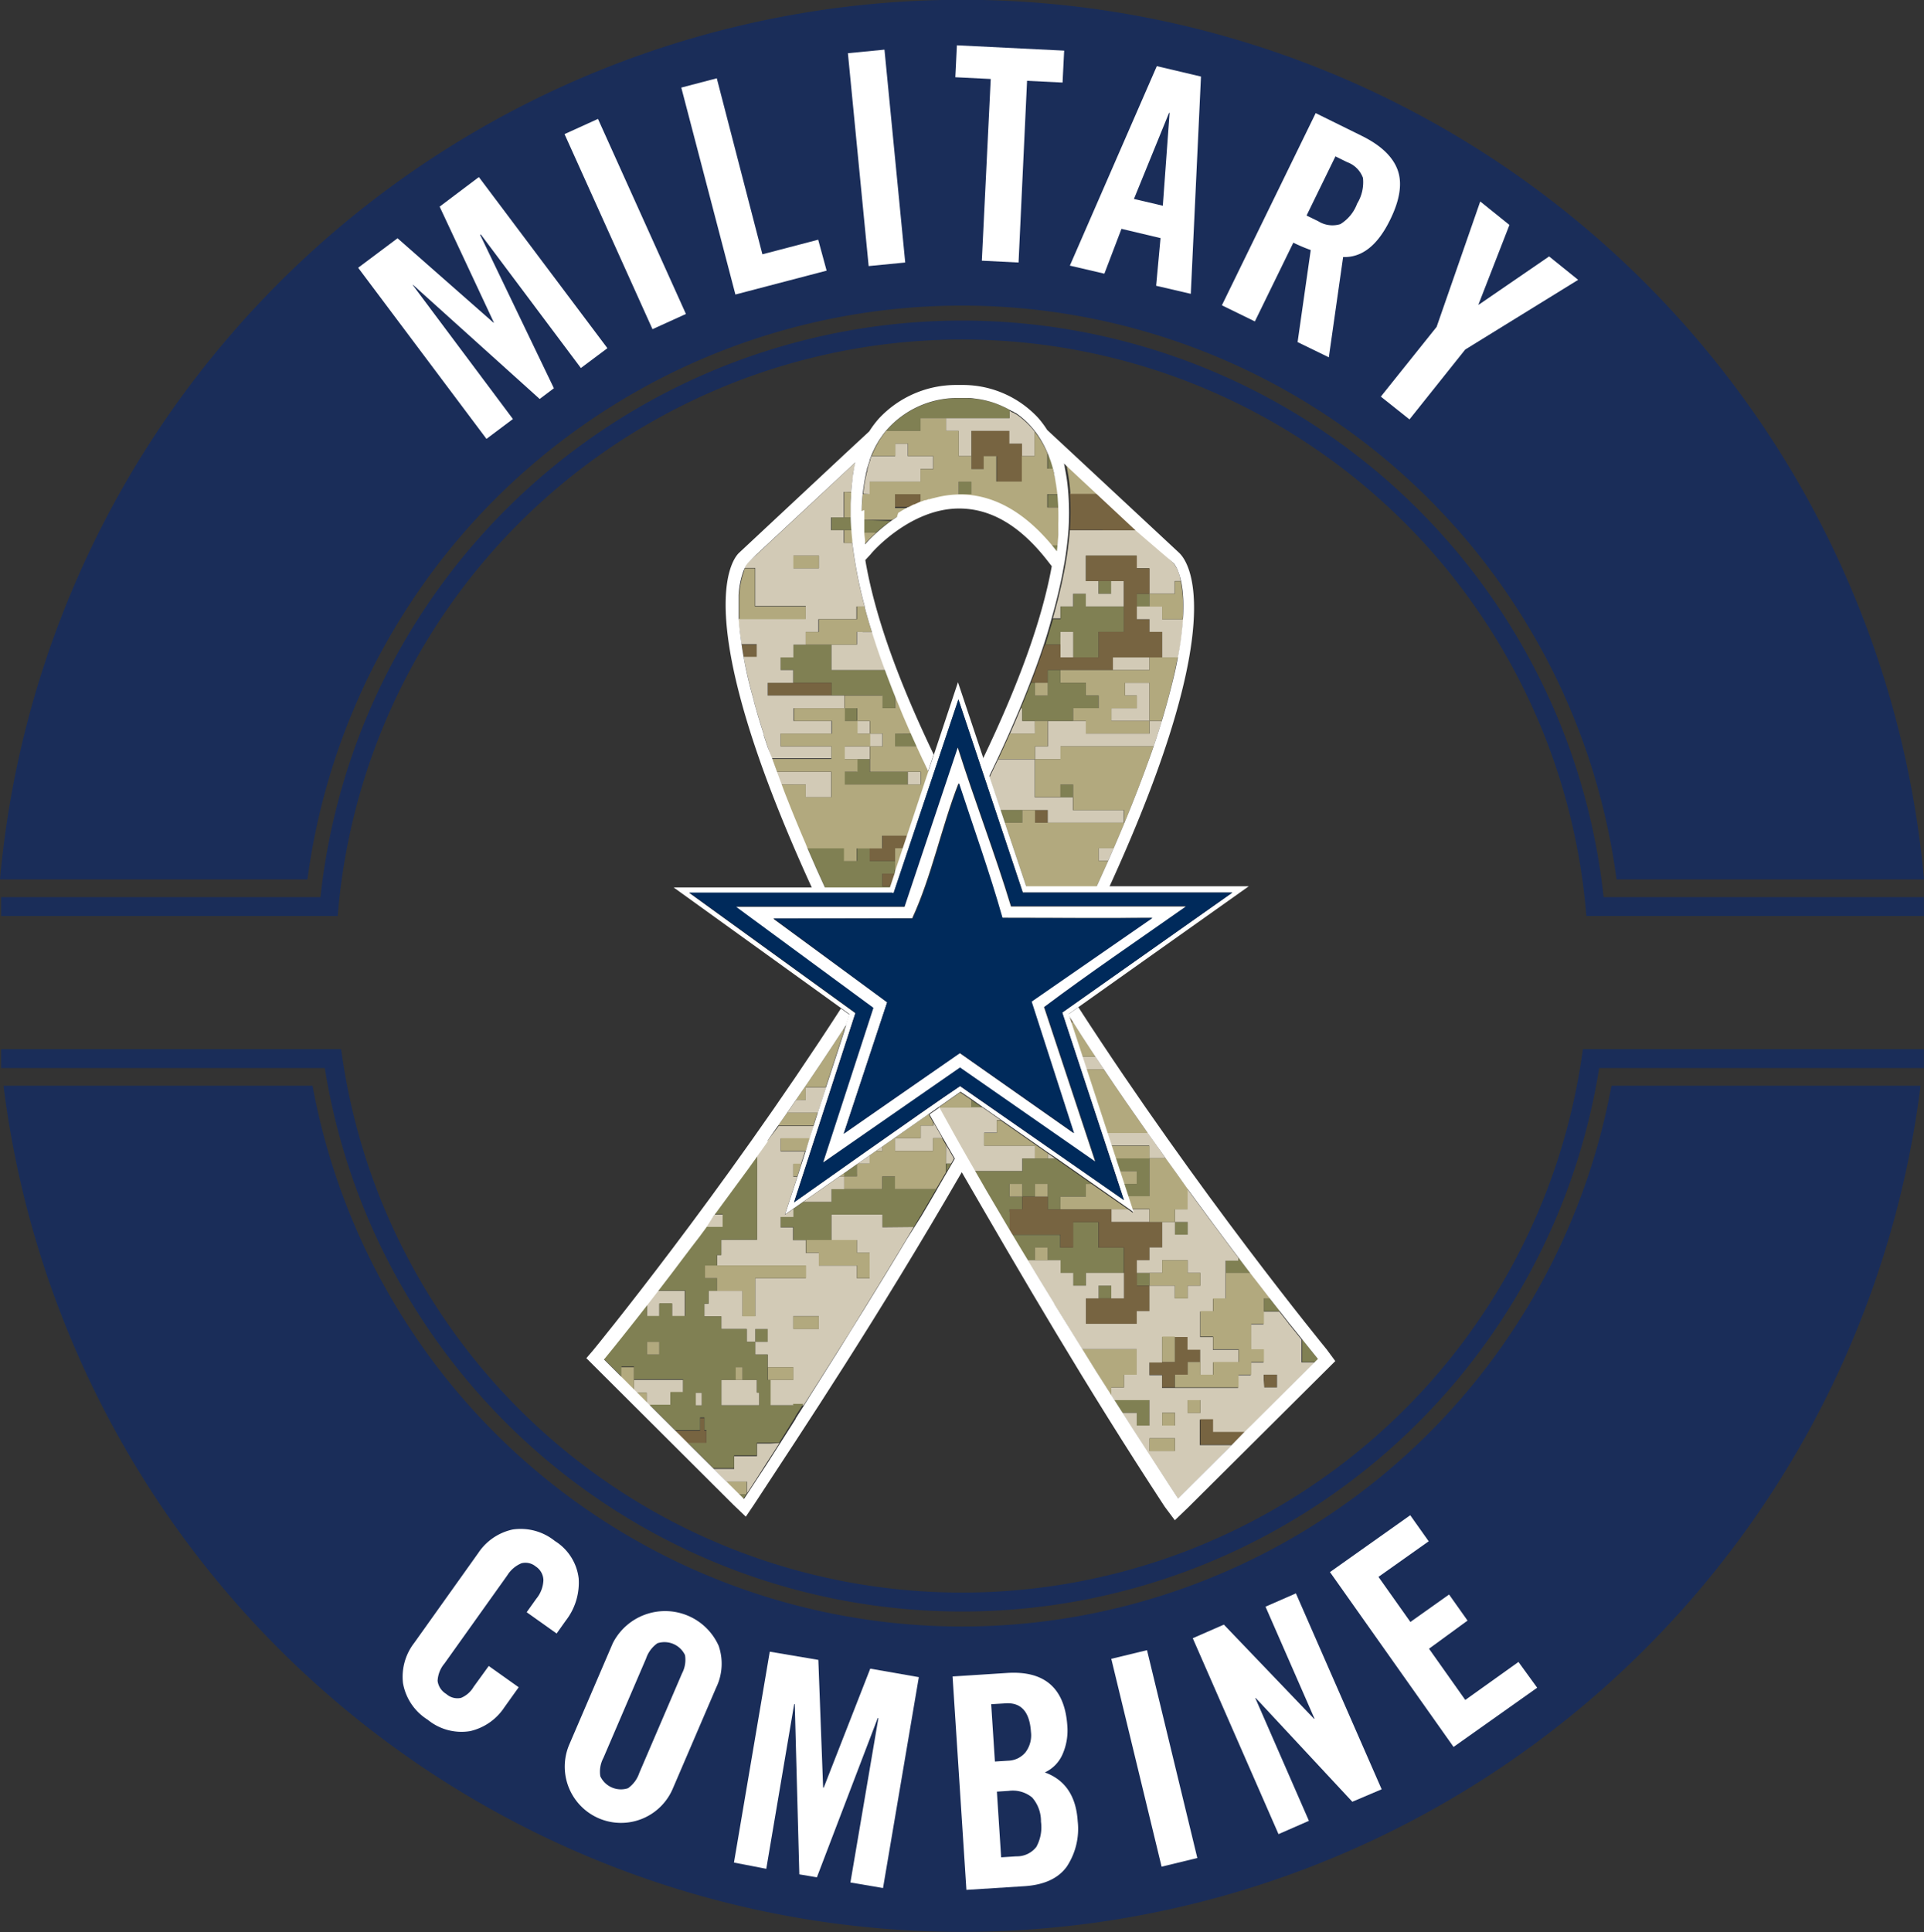 <svg xmlns="http://www.w3.org/2000/svg" viewBox="0 0 253.12 254.15"><rect x="0" y="0" width="253.12" height="254.15" fill="#333333" stroke="none"/><defs><style>.cls-1{fill:#776441;}.cls-2{fill:#808053;}.cls-3{fill:#d2cab6;}.cls-4{fill:#b2a97e;}.cls-5{fill:#fff;}.cls-6{fill:#002a5b;}.cls-7{fill:#1a2d59;}.cls-8{fill:none;stroke:#1a2d59;stroke-miterlimit:10;stroke-width:2.49px;}</style></defs><title>ccc-military-combine_logo</title><g id="Layer_2" data-name="Layer 2"><g id="Layer_1-2" data-name="Layer 1"><polygon class="cls-1" points="134.49 58.71 134.49 58.35 132.82 58.35 132.82 58.02 132.82 57.04 132.82 56.68 127.8 56.68 127.8 57.04 127.8 59.7 127.8 60.02 127.8 60.38 127.8 61.37 127.8 61.7 129.47 61.7 129.47 61.37 129.47 60.38 129.47 60.02 129.47 60.02 131.14 60.02 131.15 60.02 131.15 60.38 131.15 63.04 131.15 63.37 134.49 63.37 134.49 63.04 134.49 60.38 134.49 60.02 134.49 60.02 134.49 59.7 134.49 58.71"/><path class="cls-2" d="M138,60l.58,1.65q-.12-.43-.26-.84l0,0c-.09-.26-.18-.52-.28-.76Z"/><polygon class="cls-2" points="111.07 154.74 112.74 154.74 112.74 154.38 112.74 154.05 112.74 153.15 111.07 154.32 111.07 154.38 111.07 154.74"/><polygon class="cls-1" points="137.84 106.87 137.84 106.55 136.17 106.55 136.17 106.87 136.17 107.24 136.17 108.22 137.84 108.22 137.84 108.22 137.84 107.24 137.84 106.87"/><polygon class="cls-2" points="139.51 103.89 139.51 104.87 141.18 104.87 141.18 103.89 141.18 103.53 141.18 103.2 139.51 103.2 139.51 103.53 139.51 103.89"/><polygon class="cls-2" points="144.53 77.12 144.53 78.1 146.21 78.1 146.21 77.12 146.21 76.75 146.21 76.43 144.53 76.43 144.53 76.75 144.53 77.12"/><polygon class="cls-2" points="151.22 78.79 151.22 78.43 151.22 78.1 149.55 78.1 149.55 78.43 149.55 78.79 149.55 79.78 151.22 79.78 151.22 78.79"/><path class="cls-2" d="M139.51,83.81v-.69h1.67v3.35h3.35V83.12h3.35V79.78h-5V78.1h-1.67v1.67h-1.67v1.67h-1q-.48,1.65-1,3.35h2.06Z"/><polygon class="cls-2" points="129.21 145.69 127.8 144.7 127.8 145.69 129.21 145.69"/><polygon class="cls-2" points="146.21 169.8 146.21 169.44 146.21 169.11 144.53 169.11 144.53 169.44 144.53 169.8 144.53 170.79 146.21 170.79 146.21 169.8"/><path class="cls-2" d="M171.31,179.15h1.75l.37-.36s-.76-.93-2.11-2.62v3Z"/><polygon class="cls-2" points="154.57 161.44 154.57 162.42 156.25 162.42 156.25 161.44 156.25 161.07 156.25 160.75 154.57 160.75 154.57 161.07 154.57 161.44"/><path class="cls-2" d="M136.16,165.77v-1.67h1.68v1.67h1.67v1.68h1.67v1.67h1.67v-1.67h5v-3.35h-3.35v-3.35h-3.35v3.35h-1.67v-1.67h-6.37l1.11,1.85.9,1.49Z"/><path class="cls-2" d="M149.55,186.17v1.35h1.67v-3.35H146.6l.1.16.83,1.3.13.21h1.89Z"/><polygon class="cls-1" points="154.57 181.15 154.57 180.83 154.57 180.83 156.24 180.83 156.24 179.84 156.24 179.48 156.24 179.15 156.25 179.15 157.92 179.15 157.92 179.15 157.92 178.17 157.92 177.81 157.92 177.48 156.25 177.48 156.25 176.5 156.25 176.13 156.25 175.81 154.57 175.81 154.57 176.13 154.57 176.5 154.57 179.15 154.57 179.15 152.9 179.15 152.9 179.15 151.23 179.15 151.23 179.48 151.23 179.84 151.23 180.83 152.9 180.83 152.9 181.15 152.9 181.51 152.9 182.5 154.57 182.5 154.57 181.51 154.57 181.15"/><polygon class="cls-2" points="112.74 100.18 112.74 100.54 112.74 101.53 112.74 101.53 111.07 101.53 111.07 101.86 111.07 102.22 111.07 103.2 119.43 103.2 119.44 103.2 119.44 102.22 119.44 101.86 119.44 101.53 119.43 101.53 114.41 101.53 114.41 101.53 114.41 100.54 114.41 100.18 114.41 99.85 112.74 99.85 112.74 100.18"/><path class="cls-2" d="M117.76,114.41v-1.17h-3.34v-1.67h-1.67v1.67h-1.68v-1.35h0v-.33h-4.84l.49,1.13.52,1.18.49,1.09.87,1.91h8.48l.09-.27h-1.08v-1.68h1.63l0-.1v-.41Z"/><path class="cls-3" d="M114.41,65V63.37h6.69V61.69h1.67V60h-3.34V58.35h-1.67V60h-3.11l-.16.44,0,.09-.1.29-.09.27-.05.18-.12.41,0,.1c0,.17-.09.34-.13.52v0c0,.19-.09.39-.13.59h0c-.13.65-.23,1.34-.3,2.07Z"/><path class="cls-3" d="M132.82,54.68V55h-8.37v1.68h1.67V60h1.67V56.68h5v1.67h1.67V60h1.67V56.78h0l-.39-.47h0a11.22,11.22,0,0,0-1.22-1.19l0,0c-.27-.23-.55-.44-.83-.63l-.05,0-.36-.23-.07,0-.41-.24Z"/><path class="cls-3" d="M101.35,189.88H99.59v1.67h-3v1.67h-2.7l1.68,1.67h2.7v1.55h0l1.35-2.07,1.27-2,.31-.47,1.35-2.09Z"/><path class="cls-3" d="M124.45,152.38v.69h.67l.39-.67-.87-1.51-.18-.31Z"/><path class="cls-3" d="M122.78,148.05h-1.67v1.67h-3.35v1.67h5v-1.67H124l-.13-.23-.08-.15-.16-.27-.81-1.42v.41Z"/><polygon class="cls-3" points="114.41 152.71 114.41 152.38 114.41 151.98 112.85 153.07 114.41 153.07 114.41 152.71"/><polygon class="cls-3" points="116.09 151.03 116.09 150.81 115.25 151.4 116.09 151.4 116.09 151.03"/><path class="cls-3" d="M107.59,146.38l1.09-3.35H106v1.67h-1.29l-.89,1.29-.27.39Z"/><polygon class="cls-3" points="91.53 184.17 91.53 184.5 91.53 184.86 92.32 184.86 92.32 184.5 92.32 184.17 92.32 183.19 91.53 183.19 91.53 184.17"/><path class="cls-3" d="M111.07,135.66l.16-.49h-.07l-.08.13h0v.35Z"/><path class="cls-3" d="M85.12,172.46v.69h1.62v-1.67h1.68v1.67h1.67V169.8H86.45l-.11.15-.15.19-.19.25-.87,1.12h0Z"/><path class="cls-3" d="M95.11,161.07v-1.31H94l-.17.23-1.06,1.44h2.33Z"/><path class="cls-3" d="M139.51,80.46v-.69h1.67V78.1h1.67v1.67h5V76.43h-1.67V78.1h-1.67V76.43h-1.67V73.08h6.69v1.67h1.67V78.1h3.35V76.43h.77a4.82,4.82,0,0,0-1-2.43l-4.57-4.26h-9q-.05.67-.13,1.36h0q-.08.69-.17,1.4h0c-.06.47-.14.94-.22,1.42h0q-.12.71-.26,1.42v0q-.14.71-.3,1.44v0q-.49,2.23-1.16,4.56h1Z"/><polygon class="cls-3" points="141.19 83.45 141.19 83.12 139.51 83.12 139.51 83.45 139.51 83.81 139.51 84.8 139.51 85.12 139.51 85.48 139.51 86.47 141.19 86.47 141.19 83.81 141.19 83.45"/><path class="cls-3" d="M144.53,111.89v1.35h1.26l.74-1.67h-2Z"/><path class="cls-3" d="M136.16,95.52v-.69h-1.67V93.16h-.18q-.69,1.66-1.44,3.35h3.3Z"/><path class="cls-3" d="M134.49,106.55h3.35v1.67h10v-1.67h-6.7v-1.67h-5v-5h-4.83q-.56,1.18-1.14,2.38l1.44,4.32h2.85Z"/><polygon class="cls-3" points="151.22 90.5 151.22 90.35 151.22 90.14 151.22 90.02 151.22 89.82 148.01 89.82 148.01 91.49 149.55 91.49 149.55 91.49 149.55 91.81 149.55 92.18 149.55 93.16 149.55 93.16 146.21 93.16 146.21 93.49 146.21 93.85 146.21 94.83 151.22 94.83 151.22 90.71 151.22 90.5"/><polygon class="cls-3" points="151.22 87.16 151.22 86.8 151.22 86.47 146.41 86.47 146.41 88.14 151.22 88.14 151.22 87.16"/><path class="cls-3" d="M152.84,94.83h-1.61v1.67h-8.37V94.83h-5v3.35h-1.67v1.67h3.34V98.18h12.25q.59-1.75,1.08-3.35"/><path class="cls-3" d="M128.22,154.05h6.28v-1.67h1.67v-1.68h-6.69V149h1.67v-1.68h.47l-2.4-1.67H123.5c.83,1.51,1.61,2.92,2.27,4.09l.12.21.2.36.31.55.85,1.49.55,1,.41.72"/><path class="cls-3" d="M142.34,139l.55,1.68h2.37L144.14,139h-1.8Z"/><polygon class="cls-3" points="146.21 159.4 146.21 159.76 146.21 160.75 151.22 160.75 151.22 159.76 151.22 159.4 151.22 159.07 148.91 159.07 149.07 159.54 148.4 159.07 146.21 159.07 146.21 159.4"/><polygon class="cls-3" points="138.81 152.38 137.84 151.71 137.84 152.38 138.81 152.38"/><path class="cls-3" d="M145.63,149l.55,1.67h5v1.68h2.16L151,149h-5.39Z"/><polygon class="cls-3" points="119.44 102.22 119.44 103.2 121.11 103.2 121.11 102.22 121.11 101.86 121.11 101.53 119.44 101.53 119.44 101.86 119.44 102.22"/><polygon class="cls-3" points="112.74 95.52 112.74 96.51 114.41 96.51 114.41 95.52 114.41 95.16 114.41 94.83 112.74 94.83 112.74 95.16 112.74 95.52"/><path class="cls-3" d="M106,103.2h0v1.67h3.34v-3.35h-7.2c.2.55.41,1.11.62,1.67Z"/><path class="cls-2" d="M122.78,147.64v.41h0v-.41l-.61-1.08h0l.61,1.08"/><path class="cls-2" d="M124,149.72l.49.85v3.65l-1.28,2.19h0l.07-.13,1.2-2.07.67-1.15h-.67v-2.5l-.13-.23-.33-.57,0-.05Z"/><polygon class="cls-2" points="111.06 135.67 111.07 135.66 111.07 135.65 111.07 135.3 111.06 135.3 111.06 135.65 111.06 135.67"/><polygon class="cls-2" points="116.09 155.73 116.09 156.05 116.09 156.42 116.09 156.42 116.09 156.05 116.09 155.73 116.09 154.74 116.09 154.74 116.09 155.73"/><polygon class="cls-2" points="106.05 144.01 106.05 144.34 106.05 144.7 106.05 144.7 106.05 144.34 106.05 144.01 106.05 143.03 106.05 143.03 106.05 144.01"/><polygon class="cls-2" points="121.1 149.04 121.1 149.36 121.1 149.72 121.11 149.72 121.11 149.36 121.11 149.04 121.11 148.05 121.1 148.05 121.1 149.04"/><polygon class="cls-2" points="111.06 154.74 111.07 154.74 111.07 154.38 111.07 154.32 111.06 154.32 111.06 154.38 111.06 154.74"/><polygon class="cls-2" points="117.76 150.71 117.76 151.03 117.76 151.4 117.76 151.4 117.76 151.03 117.76 150.71 117.76 149.72 117.76 149.72 117.76 150.71"/><polygon class="cls-2" points="107.72 174.03 107.72 174.13 107.72 174.35 107.72 174.46 107.72 174.72 107.72 174.82 107.72 174.82 107.72 174.72 107.72 174.46 107.72 174.35 107.72 174.13 107.72 174.03 107.72 173.15 107.72 173.15 107.72 174.03"/><path class="cls-2" d="M117.76,156.42h0v-1.67h-1.67v1.67h-6.7v1.67h-3.72l-1.29.9v1.06H102.7v1.38h1.68v1.68h5v-3.35h6.7v1.67h4.12l.9-1.51h0v-.16h.1l1.1-1.87.8-1.37.06-.11h-5.41Z"/><polygon class="cls-2" points="112.74 164.42 112.74 164.78 112.74 164.78 112.74 164.42 112.74 164.09 112.74 163.11 112.74 163.11 112.74 164.09 112.74 164.42"/><polygon class="cls-2" points="114.41 167.77 114.41 168.13 114.41 168.13 114.41 167.77 114.41 167.44 114.41 164.78 114.41 164.78 114.41 167.44 114.41 167.77"/><path class="cls-2" d="M121.11,159.92h0l0,0,.07-.12h0l-.09.16"/><path class="cls-2" d="M98.24,196.45V194.9h0v1.56l-.07.11h-.94l.57.57.45-.68Z"/><polygon class="cls-3" points="86.74 176.5 86.74 177.48 86.74 177.81 86.74 178.17 86.75 178.17 86.75 177.81 86.75 177.48 86.75 176.5 86.75 176.5 86.74 176.5 86.74 176.5"/><polygon class="cls-2" points="101.03 176.13 101.03 175.81 101.03 174.82 99.36 174.82 99.36 174.93 99.36 175.81 99.36 176.13 99.36 176.5 101.03 176.5 101.03 176.13"/><polygon class="cls-3" points="88.2 184.86 88.2 184.5 88.2 184.17 88.2 183.19 89.54 183.19 89.87 183.19 89.87 183.19 89.87 182.83 89.87 182.5 89.87 181.52 89.87 181.51 89.54 181.51 88.18 181.51 86.52 181.51 84.52 181.51 83.95 181.51 83.4 181.51 83.4 182.5 83.4 182.82 83.77 183.19 84.52 183.19 85.07 183.19 85.07 184.17 85.07 184.49 85.45 184.86 88.18 184.86 88.2 184.86"/><path class="cls-2" d="M144.5,64.85h0l-2.76-2.57-1-.91-.56-.53c0,.17.07.35.11.53h.45Z"/><path class="cls-2" d="M155.59,81.45h0a18.83,18.83,0,0,0-.25-5h0a18.88,18.88,0,0,1,.25,5"/><polygon class="cls-2" points="164.61 179.48 164.61 179.84 164.61 180.83 164.61 180.83 164.61 179.84 164.61 179.48 164.61 179.15 164.61 179.15 164.61 179.48"/><polygon class="cls-2" points="157.92 179.48 157.92 179.84 157.92 180.83 157.92 180.83 157.92 179.84 157.92 179.48 157.92 179.15 157.92 179.15 157.92 179.48"/><polygon class="cls-2" points="166.28 178.17 166.28 179.15 166.28 179.15 166.28 178.17 166.28 177.81 166.28 177.48 166.28 177.48 166.28 177.81 166.28 178.17"/><polygon class="cls-2" points="164.61 174.46 164.61 174.82 164.61 177.48 164.61 177.48 164.61 174.82 164.61 174.46 164.61 174.13 164.61 174.13 164.61 174.46"/><polygon class="cls-2" points="162.94 181.15 162.94 181.51 162.94 182.5 162.94 182.5 162.94 181.51 162.94 181.15 162.94 180.83 162.94 180.83 162.94 181.15"/><path class="cls-2" d="M161.27,165.77v1.68h3.24l2.57,3.35h-.79v3.35h0v-1.67h2.09c-.93-1.19-2-2.54-3.11-4l-.33-.42-.16-.21-.28-.37-.15-.2-1.41-1.86v.39Z"/><polygon class="cls-2" points="154.57 176.5 154.57 179.15 154.57 179.15 154.57 176.5 154.57 176.13 154.57 175.81 154.57 175.81 154.57 176.13 154.57 176.5"/><polygon class="cls-3" points="137.84 156.05 137.84 155.73 137.84 155.73 137.84 156.05 137.84 156.42 137.84 157.4 137.84 157.4 137.84 156.42 137.84 156.05"/><polygon class="cls-3" points="134.49 156.05 134.49 155.73 134.49 155.73 134.49 156.05 134.49 156.42 134.49 157.4 134.49 157.4 134.49 156.42 134.49 156.05"/><polygon class="cls-2" points="146.21 182.83 146.21 182.5 146.21 182.5 146.21 182.83 146.21 183.19 146.21 183.56 146.21 183.56 146.21 183.19 146.21 182.83"/><polygon class="cls-2" points="149.55 178.17 149.55 180.83 149.56 180.83 149.56 178.17 149.56 177.81 149.56 177.48 149.55 177.48 149.55 177.81 149.55 178.17"/><polygon class="cls-2" points="147.88 181.15 147.88 181.51 147.88 182.5 147.88 182.5 147.88 181.51 147.88 181.15 147.88 180.83 147.88 180.83 147.88 181.15"/><polygon class="cls-1" points="137.84 164.42 137.84 164.09 137.84 164.09 137.84 164.42 137.84 164.78 137.84 165.77 137.84 165.77 137.84 164.78 137.84 164.42"/><rect class="cls-2" x="137.84" y="151.71" height="0.67"/><polygon class="cls-2" points="159.59 192.54 159.59 192.55 159.6 192.54 159.6 192.54 159.6 192.54 159.59 192.54"/><path class="cls-2" d="M169.69,174.13h0l-.06-.07h0l.06.07"/><polygon class="cls-2" points="154.57 186.54 154.57 187.52 154.57 187.52 154.57 186.54 154.57 186.17 154.57 185.85 154.57 185.85 154.57 186.17 154.57 186.54"/><polygon class="cls-2" points="157.92 184.86 157.92 185.74 157.92 185.85 157.92 185.85 157.92 185.74 157.92 184.86 157.92 184.5 157.92 184.17 157.92 184.17 157.92 184.5 157.92 184.86"/><rect class="cls-2" x="127.8" y="144.7" height="0.98"/><path class="cls-2" d="M142.17,136l.28.43-1.28-2h0l1,1.53"/><path class="cls-2" d="M144.14,139l-.38-.57.38.57Z"/><path class="cls-2" d="M151,149h0c-1.89-2.68-3.82-5.48-5.76-8.37h0c1.94,2.89,3.87,5.69,5.76,8.37"/><path class="cls-2" d="M132.82,159.4v-.33h1.67V157.4h-1.68v-1.67h1.68v1.67h1.67v-1.67h1.68v3.35h1.67V157.4h3.35v-1.67h.75l-2.4-1.68h0l-2.38-1.66h-4.31v1.67h-6.28q2,3.36,4.07,6.92l.54.9V159.4Z"/><polygon class="cls-2" points="154.57 159.4 154.57 159.76 154.57 160.75 154.57 160.75 154.57 159.76 154.57 159.4 154.57 159.07 154.57 159.07 154.57 159.4"/><polygon class="cls-2" points="151.22 157.19 151.22 153.07 151.22 152.71 151.22 152.38 146.72 152.38 147.27 154.05 149.55 154.05 149.55 154.38 149.55 154.74 149.55 155.73 147.88 155.73 147.88 155.91 148.37 157.4 151.22 157.4 151.22 157.19"/><path class="cls-2" d="M156.24,156.35v2.73h0v-2.73q-1.4-1.93-2.86-4h0q1.45,2,2.86,4"/><polygon class="cls-2" points="151.22 151.4 151.22 152.38 151.23 152.38 151.23 151.4 151.23 151.03 151.23 150.71 151.22 150.71 151.22 151.03 151.22 151.4"/><polygon class="cls-2" points="149.55 168.13 149.55 169.11 151.22 169.11 151.22 168.13 151.22 167.77 151.22 167.44 149.55 167.44 149.55 167.77 149.55 168.13"/><polygon class="cls-2" points="157.92 168.13 157.92 169.11 157.92 169.11 157.92 168.13 157.92 167.77 157.92 167.44 157.92 167.44 157.92 167.77 157.92 168.13"/><polygon class="cls-2" points="156.24 169.44 156.24 169.8 156.24 170.79 156.25 170.79 156.25 169.8 156.25 169.44 156.25 169.11 156.24 169.11 156.24 169.44"/><polygon class="cls-2" points="156.24 166.46 156.24 167.44 156.25 167.44 156.25 166.46 156.25 166.09 156.25 165.77 156.24 165.77 156.24 166.09 156.24 166.46"/><path class="cls-2" d="M112,64.78v-.07h0s0,0,0,.07"/><path class="cls-2" d="M111.92,66.37v0"/><path class="cls-2" d="M111.07,68.06h-1.67v1.67H112s0,.07,0,.11c0-.62-.08-1.24-.1-1.84v.06Z"/><path class="cls-2" d="M112.18,71.41c0-.09,0-.18,0-.27,0,.09,0,.18,0,.27Z"/><polygon class="cls-2" points="107.72 73.41 107.72 73.51 107.72 73.77 107.72 73.88 107.72 74.76 107.72 74.76 107.72 73.88 107.72 73.77 107.72 73.51 107.72 73.41 107.72 73.19 107.72 73.08 107.72 73.08 107.72 73.19 107.72 73.41"/><polygon class="cls-2" points="106.05 80.46 106.05 81.45 106.05 81.45 106.05 80.46 106.05 80.1 106.05 79.78 106.05 79.78 106.05 80.1 106.05 80.46"/><polygon class="cls-2" points="99.35 75.44 99.35 78.1 99.35 79.35 99.35 79.78 99.36 79.78 99.36 79.35 99.36 78.1 99.36 75.44 99.36 75.08 99.36 74.75 99.35 74.75 99.35 75.08 99.35 75.44"/><path class="cls-2" d="M97.83,75.07l0,.05,0-.05"/><polygon class="cls-2" points="112.74 112.74 112.74 112.26 112.74 111.89 112.74 111.57 112.74 111.57 112.74 111.89 112.74 112.26 112.74 112.74 112.74 113.24 112.74 113.24 112.74 112.74"/><path class="cls-2" d="M113.84,79.88l0-.11h0l0,.11"/><polygon class="cls-2" points="116.09 111.53 116.09 111.2 116.09 110.58 116.09 110.22 116.09 109.89 116.09 109.89 116.09 110.22 116.09 110.58 116.09 111.2 116.09 111.53 116.09 111.57 116.09 111.57 116.09 111.53"/><polygon class="cls-2" points="112.74 100.54 112.74 100.18 112.74 99.85 112.74 99.85 112.74 100.18 112.74 100.54 112.74 101.53 112.74 101.53 112.74 100.54"/><path class="cls-2" d="M116.09,88.14h-6.7V84.79h-5v1.67H102.7v1.67h1.68v1.67h5v1.67h6.69v1.67h1.67V91.49h0l.09.22q-.33-.83-.65-1.65l-.74-1.91Z"/><path class="cls-2" d="M118.73,93.8l.26.62-.26-.62"/><polygon class="cls-2" points="111.07 101.86 111.07 101.53 111.06 101.53 111.06 101.86 111.06 102.22 111.06 103.2 111.07 103.2 111.07 102.22 111.07 101.86"/><polygon class="cls-2" points="111.07 98.51 111.07 98.18 111.06 98.18 111.06 98.51 111.06 98.87 111.06 99.85 111.07 99.85 111.07 98.87 111.07 98.51"/><polygon class="cls-2" points="112.74 95.52 112.74 96.51 112.74 96.51 112.74 95.52 112.74 95.16 112.74 94.83 112.74 94.83 112.74 95.16 112.74 95.52"/><polygon class="cls-2" points="111.06 93.85 111.06 94.83 112.74 94.83 112.74 93.85 112.74 93.49 112.74 93.16 111.07 93.16 111.06 93.16 111.06 93.49 111.06 93.85"/><path class="cls-2" d="M121.51,100l-.08-.17h0l.08.17"/><path class="cls-2" d="M117.76,96.51v1.67h2.9l.45,1h0q-.73-1.58-1.42-3.14l.21.49Z"/><polygon class="cls-2" points="106.05 103.53 106.05 103.2 106.05 103.2 106.05 103.53 106.05 103.89 106.05 104.87 106.05 104.87 106.05 103.89 106.05 103.53"/><polygon class="cls-2" points="112.74 83.81 112.74 83.45 112.74 83.12 112.74 83.12 112.74 83.45 112.74 83.81 112.74 84.8 112.74 84.8 112.74 83.81"/><polygon class="cls-2" points="114.41 97.2 114.41 98.18 114.41 98.18 114.41 97.2 114.41 96.84 114.41 96.51 114.41 96.51 114.41 96.84 114.41 97.2"/><path class="cls-1" d="M121.1,66.31V65h-3.34v1.68h2.45q.44-.21.9-.4h0"/><polygon class="cls-1" points="92.1 189.88 92.93 189.88 92.93 189.52 92.93 189.19 92.93 188.21 92.66 188.21 92.66 187.85 92.66 187.52 92.66 186.54 92.1 186.54 92.1 187.52 92.1 187.85 92.1 188.21 88.81 188.21 90.5 189.88 92.1 189.88 92.1 189.88"/><path class="cls-1" d="M136.17,89.82h1.67V88.14h8.57V86.47h6.49V83.12h-1.67V81.45h-1.67V78.1h1.67V74.76h-1.67V73.08h-6.69v3.35h5v6.69h-3.35v3.35h-5V84.79h-2.06q-.82,2.47-1.8,5h.52Z"/><polygon class="cls-1" points="167.96 182.4 167.96 181.51 167.96 181.15 167.96 180.83 166.28 180.83 166.28 181.15 166.28 181.51 166.28 182.5 167.96 182.5 167.96 182.4"/><path class="cls-1" d="M139.51,162.75v1.35h1.67v-3.35h3.35v3.35h3.35v6.69h-5v3.35h6.69v-1.67h1.67v-3.35h-1.67v-3.35h1.67v-1.67h1.67v-3.35h-6.69v-1.67h-8.37V157.4h-3.35v1.67h-1.67v2.8l.23.39.08.14h6.38Z"/><path class="cls-3" d="M156.25,159.07h-1.67v1.67h1.67v1.67h-1.67v-1.67H152.9v3.35h-1.67v1.67h-1.67v1.68h3.34v-1.68h3.35v1.68h1.67v1.67h-1.67v1.68h-1.68v-1.68h-3.35v3.35h-1.67v1.67h-6.69v-3.34h1.67v-1.68h1.67v1.68h1.67v-3.35h-5v1.67h-1.67v-1.67h-1.67v-1.68h-4.35l1.69,2.78.1.16,1.7,2.77,0,.06q1.73,2.8,3.55,5.71l.14.23h7.18v3.35h-1.67v1.68h-1.67v1.06l.39.61h4.63v3.35h-1.67v-1.67h-1.89l.15.24,1.42,2.22h0q2.23,3.47,4.59,7.07l1.15,1.76,1.26-1.25,3.35-3.34h0l.63-.63,1-1,.84-.83h-4.21v-3.35h1.67v1.67h4.21l.47-.46.38-.37.08-.08,8.33-8.29h-1.75v-3l-1.61-2h-.06v-.08h0l-.43-.55-.31-.4-.51-.65h-2.09v1.67h-1.67v3.35h1.67v1.67h-1.67v1.67h-1.67v1.68h-10v-1.68h-1.67v-1.67h1.67v-3.35h3.35v1.67h1.67v3.35h1.67v-1.67h3.35v-1.67h-3.35v-1.67h-1.68v-3.35h1.68v-1.67h1.67v-3.35h0v-1.68h1.67v-.39l-.8-1.06-.17-.23-.12-.16-2.13-2.86-.12-.16-.12-.16-.08-.1q-1.53-2.06-3.15-4.29v2.73Zm10,22.44v-.69H168v1.68h-1.67Zm-10,3.35v-.69h1.68v1.67h-1.68Zm-3.35,1.67v-.69h1.68v1.67H152.9Zm1.68,2.66v1.67h-3.35v-1.67Z"/><path class="cls-1" d="M141.16,134.48h0l-.61-.94.31.94Z"/><polygon class="cls-1" points="116.09 110.22 116.09 110.58 116.09 111.2 116.09 111.53 116.09 111.57 116.09 111.57 114.41 111.57 114.41 111.89 114.41 112.26 114.41 112.74 114.41 113.24 117.76 113.24 117.76 113.06 117.76 112.74 117.76 112.26 117.76 111.89 117.76 111.57 117.76 111.57 118.84 111.57 119.4 109.89 116.09 109.89 116.09 110.22"/><polygon class="cls-1" points="116.09 115.24 116.09 115.61 116.09 116.59 117.17 116.59 117.72 114.92 116.09 114.92 116.09 115.24"/><polygon class="cls-1" points="109.39 90.14 109.39 89.82 104.38 89.82 101.03 89.82 101.03 90.14 101.03 90.51 101.03 91.49 109.39 91.49 109.39 90.51 109.39 90.14"/><path class="cls-1" d="M98.24,86.47h1.34V84.79h-2q.12.8.28,1.67Z"/><path class="cls-2" d="M121.11,66.31l.08,0-.08,0Z"/><polygon class="cls-2" points="127.8 60.39 127.8 60.02 127.8 60.02 127.8 60.39 127.8 61.37 127.8 61.7 127.8 61.7 127.8 61.37 127.8 60.39"/><path class="cls-2" d="M122.9,65.7l-.07,0,.07,0"/><polygon class="cls-2" points="126.13 57.04 126.13 56.68 126.13 56.68 126.13 57.04 126.13 59.7 126.13 60.02 126.13 60.02 126.13 59.7 126.13 57.04"/><path class="cls-2" d="M124.16,65.41h0"/><path class="cls-2" d="M120.13,66.76l.08,0h0l-.08,0"/><polygon class="cls-2" points="117.76 65.4 117.76 65.04 117.76 65.04 117.76 65.4 117.76 66.39 117.76 66.72 117.76 66.72 117.76 66.39 117.76 65.4"/><path class="cls-2" d="M121.67,66.09l.05,0,.09,0-.19.07,0,0"/><polygon class="cls-2" points="127.8 64.71 127.8 63.73 127.8 63.37 126.13 63.37 126.13 63.73 126.13 64.61 126.13 64.71 126.13 64.88 126.13 64.94 126.13 65.04 127.8 65.04 127.8 64.71"/><polygon class="cls-2" points="117.76 59.7 117.76 58.71 117.76 58.35 117.76 58.35 117.76 58.71 117.76 59.7 117.76 60.02 117.76 60.02 117.76 59.7"/><path class="cls-2" d="M113.39,68.39s0,.06,0,.08c0,.23,0,.47,0,.71v.16c0,.23,0,.47,0,.71v0h1.85a18.32,18.32,0,0,0-1.69,1.71h0l0,0h0l.07-.08,0,0,.12-.14,0,0,.4-.43,0,0,.26-.26,0,0,.3-.29,0,0,.36-.33h0a22.68,22.68,0,0,1,2.12-1.7l0,0Z"/><path class="cls-2" d="M119.48,67.09l-.08,0,.08,0"/><path class="cls-2" d="M118.79,67.49l-.09.05.09-.05"/><path class="cls-2" d="M122.24,65.89l.06,0h0l-.18.06.07,0"/><polygon class="cls-2" points="131.15 60.39 131.15 60.02 131.14 60.02 131.14 60.39 131.14 63.04 131.14 63.37 131.15 63.37 131.15 63.04 131.15 60.39"/><path class="cls-2" d="M118.1,67.91,118,68l.1-.06"/><path class="cls-2" d="M116.58,56.68h4.52V55h3.35v1.68h0V55h8.37v-1.1l-.58-.3h0l-.57-.26h0l-.55-.22h0a12.7,12.7,0,0,0-2.08-.56h0l-.45-.07h0l-.41-.05h0c-.39,0-.72-.06-1-.06H126a12.38,12.38,0,0,0-9.43,4.32"/><path class="cls-2" d="M136.17,56.78a12.9,12.9,0,0,1,1.67,2.82V61.7h.74a21,21,0,0,1,.64,3.34h-1.38v1.68h1.51a35.6,35.6,0,0,1-.13,5h-.86l.31.37.46.57c0-.32.07-.64.1-1s.07-.83.1-1.24v-.23c0-.38,0-.75,0-1.11,0,0,0,0,0-.05,0-.83,0-1.62,0-2.37,0-.27,0-.53,0-.79v-.09c0-.27,0-.53-.08-.79-.07-.6-.15-1.18-.26-1.72l0-.08c0-.24-.1-.48-.15-.71l0-.09c-.06-.25-.12-.5-.19-.74L138,60h0l-.2-.47h0a13.33,13.33,0,0,0-1.2-2.16h0c-.15-.21-.29-.41-.45-.61Z"/><polygon class="cls-2" points="144.53 111.89 144.53 111.57 144.53 111.57 144.53 111.89 144.53 112.26 144.53 113.24 144.53 113.24 144.53 112.26 144.53 111.89"/><polygon class="cls-2" points="136.17 106.87 136.17 106.55 136.16 106.55 136.16 106.87 136.16 107.24 136.16 108.22 136.17 108.22 136.17 107.24 136.17 106.87"/><polygon class="cls-2" points="134.49 107.24 134.49 106.87 134.49 106.55 131.64 106.55 132.2 108.22 134.49 108.22 134.49 107.24"/><polygon class="cls-2" points="139.51 103.89 139.51 103.53 139.51 103.2 139.51 103.2 139.51 103.53 139.51 103.89 139.51 104.87 139.51 104.87 139.51 103.89"/><path class="cls-2" d="M151.76,98.18q-.76,2.24-1.71,4.76.44-1.15.83-2.24c.31-.87.61-1.71.88-2.52Z"/><polygon class="cls-2" points="136.17 98.51 136.17 98.18 136.16 98.18 136.16 98.51 136.16 98.87 136.16 99.85 136.17 99.85 136.17 98.87 136.17 98.51"/><polygon class="cls-2" points="149.55 92.18 149.55 91.82 149.55 91.49 149.55 91.49 149.55 91.82 149.55 92.18 149.55 93.16 149.55 93.16 149.55 92.18"/><rect class="cls-2" x="148" y="89.82" height="1.67"/><path class="cls-2" d="M134.49,93.49v1.34h3.34v3.35h0V94.83h3.34V93.16h3.35V91.49h-1.67V89.82h-3.35V88.14h-1.67v1.67h0v1.67h-1.67V89.82h-.52q-.64,1.66-1.34,3.35h.18Z"/><polygon class="cls-2" points="151.23 95.52 151.23 95.16 151.23 94.83 151.22 94.83 151.22 95.16 151.22 95.52 151.22 96.51 151.23 96.51 151.23 95.52"/><polygon class="cls-2" points="146.21 93.49 146.21 93.16 146.21 93.16 146.21 93.49 146.21 93.85 146.21 94.83 146.21 94.83 146.21 93.85 146.21 93.49"/><path class="cls-2" d="M154.54,88.41h0c-.42,1.9-1,4-1.7,6.43h0c.73-2.4,1.28-4.53,1.7-6.43"/><path class="cls-3" d="M116.09,161.44v-1.67h-6.7v3.35h3.35v1.67h1.67v3.35h-1.68v-1.67h-5v-1.67H106v-1.67h-1.67v-1.67H102.7v-1.38h1.68V159l-1.13.79,1.63-5h-.51v-1.67h1l.54-1.67H102.7v-1.67h3.81l.54-1.67h-4.61l-.2.28L101,150l-.08.11L99.65,152l-.06.08v11H94.89v2h-.55v1.38H106v1.67H99.35v5H97.68V169.8H93.22v1.68h-.56v1.67h2.23v1.67h3.35v1.68h1.12v-1.68H101v1.68H99.35v1.67H101v1.67h3.35v1.67H94.89v3.34h5v-1.67h-.31v-1.67h1.76v3.34h4.38l1.26-2,.13-.2,2.28-3.6.57-.91q2-3.11,3.8-6.11l.19-.31,1.1-1.79.1-.16,1.45-2.37,1.14-1.88.36-.59,1.2-2,.91-1.53ZM107.72,174v.79h-3.35v-1.67h3.35Z"/><polygon class="cls-3" points="109.39 157.73 109.39 157.4 109.39 156.42 111.06 156.42 111.06 156.05 111.06 155.73 111.06 154.74 110.46 154.74 105.67 158.09 109.39 158.09 109.39 157.73"/><polygon class="cls-1" points="161.27 188.36 160.83 188.36 159.59 188.36 159.59 187.37 159.59 187.01 159.59 186.68 157.92 186.68 157.92 187.01 157.92 187.37 157.92 189.19 157.92 189.52 157.92 189.88 157.92 190.03 159.59 190.03 162.12 190.03 163.81 188.36 162.94 188.36 161.27 188.36"/><path class="cls-3" d="M109.39,99.85V98.18H102.7V96.51h6.69V94.83h-5V93.16h6.69V91.49H101V89.82h3.35V88.14H102.7V86.47h1.68V84.8H106V83.12h1.67V81.45h5V79.78h1.08a59.29,59.29,0,0,1-1.63-8.37h-1.12V69.74h-1.67V68.06h1.67V64.71H112c0-.66.12-1.31.21-1.95l0-.2c0-.25.08-.51.13-.75s.13-.65.2-1L99.49,73l-.06.05-1,.91h0a2.88,2.88,0,0,0-.47.75h1.39v5H106v1.67H97.18q0,.78.15,1.67c.06.53.13,1.09.22,1.68h2v1.67H97.83q.15.8.34,1.67c.26,1.23.59,2.56,1,4l0,.1c.13.47.27,1,.41,1.45q.41,1.38.89,2.9l0,.14.46,1.38.06.19q.25.74.52,1.51l0,0h7.81Zm-5-25.1h0V73.08h3.35v1.67h-3.35Z"/><polygon class="cls-3" points="114.41 97.2 114.41 98.18 116.09 98.18 116.09 97.2 116.09 96.84 116.09 96.51 114.41 96.51 114.41 96.84 114.41 97.2"/><polygon class="cls-3" points="111.07 98.51 111.07 98.87 111.07 99.85 112.74 99.85 112.74 99.85 114.41 99.85 114.41 98.87 114.41 98.51 114.41 98.18 111.07 98.18 111.07 98.51"/><path class="cls-3" d="M113.48,83.12h-.74v1.67h-3.35v3.35h7.09q-.94-2.55-1.71-5h-1.3Z"/><path class="cls-3" d="M155.59,81.45H152.9V79.77h-3.34v1.68h1.67v1.67h1.67v3.35H155c.23-1.23.4-2.34.51-3.35h0c.06-.59.12-1.15.15-1.67"/><path class="cls-1" d="M145.06,69.74h4.69l-5.24-4.89h0l0,0v.05h-3.75a34.32,34.32,0,0,1,0,4.8h4.32Z"/><polygon class="cls-2" points="99.35 169.95 99.35 172.46 99.35 172.79 99.35 173.15 99.36 173.15 99.36 172.79 99.36 172.46 99.36 169.95 99.36 168.13 99.35 168.13 99.35 169.95"/><polygon class="cls-2" points="104.37 181.15 104.37 181.51 104.38 181.51 104.38 181.15 104.38 180.83 104.38 179.84 104.37 179.84 104.37 180.83 104.37 181.15"/><polygon class="cls-2" points="106.05 167.77 106.05 168.13 106.05 168.13 106.05 167.77 106.05 167.44 106.05 166.46 106.05 166.46 106.05 167.44 106.05 167.77"/><path class="cls-2" d="M104.38,184.86h-3v-3.34H99.59v1.67h.31v1.67h-5v-3.34h1.9v-1.67h.89v1.67H101v-1.67h0v-1.67H99.35V176.5H98.24v-1.68H94.89v-1.67H92.66v-1.67h.56V169.8h1.11v-1.67H92.75v-1.67h1.58v-1.38h.55v-2H99.6v-11l-.11.15L98.18,154l-.09.12c-1.36,1.89-2.69,3.71-4,5.44l-.11.15h1.09v1.67H92.78l-.05.07-.07.09-.42.57-.3.41-.17.23-.23.31-.57.76-.19.25-.5.67-.59.78-.06.08-.6.8-.62.81-.25.33-1.65,2.15,0,.06h3.64v3.35H88.42v-1.67H86.75v1.67H85.12v-1.63h0l-1.35,1.73,0,0-1.79,2.26-.74.93-.53.66-.44.54-.18.22-.2.25-.31.38-.2.24,2.38,2.37h0v-1.31H83.4v3h0v-1.31h6.47v1.67H88.2v1.67H85.45l3.36,3.35H92.1v-1.67h.57v1.67h.27v1.67H90.5l3.35,3.33h2.72v-1.68h3v-1.67h2.93l.46-.72.62-1h0l.61-1,.42-.66,0-.06h0l1.07-1.67h-1.36ZM86.75,176.5v1.67H85.12V176.5h1.63Zm5.58,7.68v.69h-.79v-1.67h.79Z"/><path class="cls-4" d="M113.38,68c0,.06,0,.12,0,.19s0,.13,0,.19h4l0,0L118,68l.1-.06.59-.37.09-.05.61-.35.08,0,.65-.34.08,0h-2.45V65h3.35v1.27h0l.08,0,.43-.17.19-.07.36-.13.18-.06.48-.14.06,0c.4-.11.81-.2,1.23-.28h0c4.16-.74,9.15.41,14.19,6.33h.86a35.45,35.45,0,0,0,.13-5h-1.51V65h1.38a21.06,21.06,0,0,0-.64-3.35h-.74V59.6a12.87,12.87,0,0,0-1.67-2.82h0V60h-1.68v3.34h-3.35V60h-1.67V61.7H127.8V60h-1.67V56.68h-1.67V55H121.1v1.68h-4.52l0,0q-.24.3-.47.63l-.09.13q-.22.31-.42.65l-.1.18c-.12.22-.24.44-.36.67l-.11.23q-.15.32-.29.66l-.06.15h3.11V58.35h1.67V60h3.34V61.7H121.1v1.67h-6.69V65h-.91q-.1,1-.12,2.2s0,.07,0,.1c0,.22,0,.44,0,.67m12.74-3.07V63.37h1.67V65h-1.67Z"/><path class="cls-4" d="M115.32,70.06h-1.85l0,.27c0,.37.06.75.11,1.13,0,.1,0,.21,0,.31a18.24,18.24,0,0,1,1.69-1.71"/><path class="cls-4" d="M112.74,154.38v.36h-1.67v1.67h5v-1.67h1.67v1.67h5.41l1.28-2.19v-3.65l-.49-.85h-1.19v1.67h-5v-1.67h3.35v-1.67h1.67v-.41l-.61-1.08-6.08,4.25v.59h-.84l-.84.58v1.09h-1.56l-.11.08v1.23Z"/><polygon class="cls-4" points="111.06 154.38 111.06 154.32 110.46 154.74 111.06 154.74 111.06 154.38"/><path class="cls-4" d="M107,148.05l.54-1.68h-4l-1.17,1.68H107Z"/><path class="cls-4" d="M106,144.34V143h2.63l2.39-7.36v-.36c-2.11,3.23-4.23,6.37-6.31,9.4H106Z"/><path class="cls-4" d="M102.7,149.72v1.67H106l.54-1.67H102.7Z"/><path class="cls-4" d="M104.37,153.07v1.67h.51l.54-1.67h-1Z"/><polygon class="cls-4" points="97.68 180.83 97.68 179.84 96.79 179.84 96.79 181.51 96.8 181.51 97.68 181.51 97.68 181.15 97.68 180.83"/><polygon class="cls-4" points="101.03 180.83 101.03 181.15 101.03 181.51 101.03 181.51 104.37 181.51 104.37 181.15 104.37 180.83 104.37 179.84 104.27 179.84 104.27 179.84 104.08 179.84 101.03 179.84 101.03 179.84 101.03 180.83"/><polygon class="cls-4" points="107.72 174.46 107.72 174.35 107.72 174.13 107.72 174.03 107.72 173.15 104.38 173.15 104.37 173.15 104.37 174.13 104.37 174.46 104.37 174.82 104.38 174.82 107.72 174.82 107.72 174.72 107.72 174.46"/><polygon class="cls-4" points="92.75 166.46 92.75 168.13 93.22 168.13 94.33 168.13 94.33 169.11 94.33 169.44 94.33 169.8 94.34 169.8 97.68 169.8 97.68 169.95 97.68 172.46 97.68 172.78 97.68 173.15 97.68 173.15 99.35 173.15 99.35 172.78 99.35 172.46 99.35 169.95 99.35 168.13 99.35 168.13 106.05 168.13 106.05 167.77 106.05 167.44 106.05 166.46 94.34 166.46 94.33 166.46 92.75 166.46"/><polygon class="cls-4" points="106.05 164.42 106.05 164.78 106.05 164.78 107.72 164.78 107.72 165.77 107.72 166.09 107.72 166.46 107.72 166.46 112.74 166.46 112.74 167.44 112.74 167.77 112.74 168.13 112.74 168.13 114.41 168.13 114.41 167.77 114.41 167.44 114.41 164.78 112.74 164.78 112.74 164.78 112.74 164.42 112.74 164.09 112.74 163.11 109.39 163.11 109.39 163.11 106.05 163.11 106.05 163.11 106.05 164.09 106.05 164.42"/><path class="cls-4" d="M121.11,159.76h0v.16h0l.09-.16Z"/><path class="cls-4" d="M111.23,135.17l.07-.23-.15.23Z"/><path class="cls-4" d="M97.68,196.57h.48l.07-.11V194.9H95.54l1.68,1.67h.46Z"/><polygon class="cls-4" points="86.74 177.48 86.74 176.5 86.74 176.5 86.19 176.5 86.19 176.5 85.12 176.5 85.12 176.5 85.12 176.5 85.12 177.48 85.12 177.81 85.12 178.17 85.12 178.17 86.19 178.17 86.19 178.17 86.74 178.17 86.74 177.81 86.74 177.48"/><polygon class="cls-4" points="83.4 181.51 83.4 181.15 83.4 180.83 83.4 179.84 83.4 179.84 82.28 179.84 81.73 179.84 81.73 180.83 81.73 181.15 81.73 181.16 83.4 182.82 83.4 182.5 83.4 181.51"/><polygon class="cls-4" points="85.07 183.19 84.52 183.19 83.77 183.19 85.07 184.49 85.07 184.17 85.07 183.19"/><polygon class="cls-4" points="136.16 89.82 136.16 90.14 136.16 90.5 136.16 91.49 137.84 91.49 137.84 90.5 137.84 90.14 137.84 89.82 136.17 89.82 136.16 89.82"/><path class="cls-4" d="M144.53,64.88l0,0-3.74-3.48h-.45a25.33,25.33,0,0,1,.48,3.56h3.74Z"/><path class="cls-4" d="M136.16,98.87v-.69h1.67V94.83h-1.67v1.67h-3.3q-.74,1.66-1.53,3.35h4.83Z"/><path class="cls-4" d="M144.53,113.24h0v-1.67h2c1.35-3.12,2.52-6,3.52-8.63q.95-2.52,1.71-4.76H139.51v1.67h-3.34v5h3.34V103.2h1.67v3.35h6.7v1.67H136.17v-1.67h-1.68v1.67H132.2l2.84,8.49h9.19q.82-1.78,1.56-3.46Z"/><path class="cls-4" d="M154.57,86.47h-3.35v1.67H139.51v1.67h3.35v1.67h1.67v1.67h-3.35v1.67h1.67v1.67h8.37V94.83h-5V93.16h3.35V91.49H148V89.82h3.22v5h1.61c.73-2.4,1.28-4.53,1.7-6.43h0c.15-.68.28-1.32.4-1.94h-.39Z"/><path class="cls-4" d="M151.22,78.79v1h1.67v1.67h2.69a18.88,18.88,0,0,0-.25-5h-.76V78.1h-3.35v.69Z"/><path class="cls-4" d="M166.28,172.79v-2h.8l-2.57-3.35h-3.24v3.35h-1.67v1.67h-1.68v3.35h1.68v1.67h3.35v1.67h-3.35v1.67h-1.68v-1.67h-1.67v1.67h-1.67v1.68h8.36v-1.68h1.67v-1.67h1.67v-1.67h-1.67v-3.35h1.67v-1.35Z"/><polygon class="cls-4" points="154.57 179.15 154.57 176.5 154.57 176.13 154.57 175.81 152.9 175.81 152.9 175.81 152.9 176.13 152.9 176.5 152.9 179.15 152.9 179.15 154.57 179.15"/><polygon class="cls-4" points="137.84 156.05 137.84 155.73 136.17 155.73 136.16 155.73 136.16 156.05 136.16 156.42 136.16 157.4 136.17 157.4 137.84 157.4 137.84 156.42 137.84 156.05"/><polygon class="cls-4" points="134.49 156.05 134.49 155.73 132.82 155.73 132.82 155.73 132.82 156.05 132.82 156.42 132.82 157.4 132.82 157.4 134.49 157.4 134.49 156.42 134.49 156.05"/><path class="cls-4" d="M146.2,182.83v-.33h1.67v-1.67h1.67v-3.35h-7.18q1.87,3,3.83,6.08v-.73Z"/><polygon class="cls-4" points="137.84 164.42 137.84 164.09 136.17 164.09 136.16 164.09 136.16 164.42 136.16 164.78 136.16 165.77 136.17 165.77 137.84 165.77 137.84 164.78 137.84 164.42"/><polygon class="cls-4" points="131.14 147.36 131.14 147.69 131.14 148.05 131.14 149.04 129.47 149.04 129.47 149.04 129.47 149.36 129.47 149.72 129.47 150.71 129.47 150.71 136.16 150.71 136.16 151.03 136.16 151.4 136.16 152.38 136.17 152.38 137.84 152.38 137.84 151.71 131.61 147.36 131.15 147.36 131.14 147.36"/><polygon class="cls-4" points="151.22 189.52 151.22 189.88 151.22 190.87 154.57 190.87 154.57 190.76 154.57 189.88 154.57 189.52 154.57 189.19 151.22 189.19 151.22 189.52"/><polygon class="cls-4" points="159.59 192.54 159.59 192.54 159.59 192.55 159.59 192.54 159.6 192.54 159.59 192.54"/><path class="cls-4" d="M169.63,174.06v.08h.06l-.06-.07h0"/><polygon class="cls-4" points="153 187.52 153 187.52 154.57 187.52 154.57 186.54 154.57 186.17 154.57 185.85 152.9 185.85 152.9 185.85 152.9 186.17 152.9 186.54 152.9 187.52 152.9 187.52 153 187.52"/><polygon class="cls-4" points="157.92 185.85 157.92 185.74 157.92 184.86 157.92 184.5 157.92 184.17 156.25 184.17 156.24 184.17 156.24 184.5 156.24 184.86 156.24 185.85 156.25 185.85 157.92 185.85"/><path class="cls-4" d="M127.8,145.69v-1l-1.49-1-2.84,2,0,0Z"/><path class="cls-4" d="M141.16,134.48h-.3l1.48,4.51h1.8l-.38-.57-1.31-2-.28-.43-1-1.53"/><path class="cls-4" d="M145.26,140.67h-2.37l2.74,8.37H151c-1.88-2.68-3.81-5.48-5.76-8.37"/><path class="cls-4" d="M151.22,159.4v1.35h3.35v-1.67h1.67v-2.73q-1.4-1.93-2.86-4h-2.16v5h-2.86l.55,1.67h2.31Z"/><polygon class="cls-4" points="141.2 154.05 141.18 154.04 141.18 154.05 141.2 154.05"/><polygon class="cls-4" points="151.22 151.4 151.22 151.03 151.22 150.71 146.18 150.71 146.72 152.38 151.22 152.38 151.22 151.4"/><polygon class="cls-4" points="142.86 156.05 142.86 156.42 142.86 157.4 139.51 157.4 139.51 157.73 139.51 158.09 139.51 159.07 139.51 159.07 146.2 159.07 146.21 159.07 148.4 159.07 143.6 155.73 142.86 155.73 142.86 156.05"/><polygon class="cls-4" points="149.55 155.73 149.55 154.74 149.55 154.38 149.55 154.05 147.27 154.05 147.88 155.91 147.88 155.73 149.55 155.73"/><polygon class="cls-4" points="151.22 168.13 151.22 169.11 151.23 169.11 154.57 169.11 154.57 169.44 154.57 169.8 154.57 170.79 154.57 170.79 156.24 170.79 156.24 169.8 156.24 169.44 156.24 169.11 156.25 169.11 157.92 169.11 157.92 168.13 157.92 167.77 157.92 167.44 156.25 167.44 156.24 167.44 156.24 166.46 156.24 166.09 156.24 165.77 152.9 165.77 152.9 165.77 152.9 166.09 152.9 166.46 152.9 167.44 151.23 167.44 151.22 167.44 151.22 167.77 151.22 168.13"/><path class="cls-4" d="M111.07,69.74h0v1.67h1.12c0-.09,0-.18,0-.27q-.07-.65-.12-1.29s0-.07,0-.11Z"/><path class="cls-4" d="M111.07,64.71h0v3.35h.87V68q0-.83,0-1.63v0c0-.53,0-1,.07-1.56,0,0,0,0,0-.07Z"/><path class="cls-4" d="M121.43,99.85l-.32-.69h0l-.45-1h-2.9V96.51h2.14l-.21-.49-.7-1.61-.26-.62q-.44-1.05-.86-2.09l-.09-.22h0v1.67h-1.67V91.49h-5v1.67h1.67v1.67h1.67v1.67h1.68v1.67h-1.68v3.35h6.69v1.67h-10v-1.67h1.67V99.85h-1.67V98.18h3.35V96.51h-1.67V94.83h-1.67V93.16h-6.69v1.67h5v1.67H102.7v1.67h6.69v1.67h-7.81l.09.27.08.21.43,1.19h7.2v3.35H106V103.2h-3.23l.37,1,.18.46.44,1.11.25.63.45,1.11.27.65q.42,1,.87,2.07l.33.77.26.59h4.84v.33h0v1.35h1.67v-1.67h3.35v-1.67h3.31l2.81-8.42-.69-1.45-.08-.17"/><polygon class="cls-4" points="117.76 111.57 117.76 111.89 117.76 112.26 117.76 112.74 117.76 113.06 117.76 113.24 117.76 113.43 117.76 113.57 117.76 113.93 117.76 114.41 117.76 114.74 117.76 114.81 118.84 111.57 117.76 111.57 117.76 111.57"/><polygon class="cls-4" points="107.72 73.88 107.72 73.77 107.72 73.51 107.72 73.41 107.72 73.19 107.72 73.08 104.38 73.08 104.37 73.08 104.37 73.41 104.37 73.77 104.37 74.76 104.38 74.76 107.72 74.76 107.72 73.88"/><path class="cls-4" d="M98.23,81.45H106V79.77h-6.7v-5H98l-.11.25,0,.06,0,.05-.06.16h0a11.32,11.32,0,0,0-.57,3c0,.06,0,.13,0,.19s0,.24,0,.37h0q0,.47,0,1c0,.2,0,.41,0,.62s0,.22,0,.33,0,.25,0,.38,0,.18,0,.27h1.06Z"/><path class="cls-4" d="M112.74,79.78h0v1.68h-5v1.67H106V84.8h6.69V83.12h2q-.51-1.64-.94-3.24l0-.11Z"/><path class="cls-5" d="M107.23,113.87l-.52-1.18-.49-1.13L106,111l-.33-.77q-.45-1.06-.87-2.08l-.27-.65-.45-1.11-.25-.63-.44-1.11-.18-.46-.37-1-.62-1.67-.43-1.19-.08-.21-.09-.27,0,0L101,98.3l-.06-.19q-.24-.7-.46-1.38l0-.14q-.75-2.32-1.3-4.35l0-.1a53.9,53.9,0,0,1-2-10.7l0-.27c0-.13,0-.26,0-.38s0-.22,0-.33,0-.42,0-.62,0-.68,0-1h0c0-.13,0-.25,0-.37v-.19a11.37,11.37,0,0,1,.57-3l.1-.27.11-.25a2.85,2.85,0,0,1,.48-.75h0l1-1,13.08-12.19c-.08.32-.14.65-.2,1s-.09.5-.13.75l0,.2c-.09.63-.16,1.28-.21,1.95v.07c0,.51-.06,1-.07,1.56v0q0,.8,0,1.63c0,.61.05,1.22.1,1.84q.05.64.12,1.29c0,.09,0,.18,0,.28a59.3,59.3,0,0,0,1.63,8.37l0,.11q.42,1.6.94,3.24.76,2.47,1.71,5,.35.95.72,1.91t.65,1.65q.42,1,.86,2.09l.26.62.7,1.61q.69,1.56,1.42,3.14l.32.69.08.17.69,1.45.73-2.19c-4.79-10-7.77-18.36-9-25.58l.72-.78c0-.06,5.09-6,11.62-6,4.07,0,7.9,2.14,11.51,6.72l.68.87c-1.3,7.14-4.36,15.54-9.09,25.4l.79,2.36q.58-1.19,1.14-2.38.79-1.68,1.53-3.35t1.44-3.35q.7-1.69,1.34-3.35,1-2.55,1.8-5,.56-1.69,1-3.35.67-2.33,1.16-4.56v0q.16-.73.3-1.44v0c.09-.48.18-1,.26-1.42h0q.12-.71.22-1.42h0q.1-.71.17-1.4h0q.08-.69.13-1.36v0a34.17,34.17,0,0,0,0-4.8,25.18,25.18,0,0,0-.48-3.56c0-.18-.07-.35-.11-.53l1.54,1.44,2.76,2.57,5.24,4.89L154.32,74s2,1.75,1.15,9.13c-.11,1-.28,2.12-.51,3.35-.12.62-.25,1.26-.4,1.94a100.76,100.76,0,0,1-3.69,12.29c-.26.73-.54,1.47-.83,2.24-1,2.64-2.17,5.51-3.52,8.63l-.73,1.67q-.75,1.68-1.56,3.46h1.69c16.62-36.31,10-43.23,9.2-44L141,59.56l-3.23-3A13.33,13.33,0,0,0,136.61,55a13.5,13.5,0,0,0-9.85-4.36h-.86a13.87,13.87,0,0,0-10.28,4.42,13.13,13.13,0,0,0-1.26,1.68l-3,2.78L97.24,72.71c-.82.76-6.93,8,9.61,44.15h1.73q-.7-1.53-1.36-3m6.15-46.63q0-1.16.12-2.2t.3-2.07h0q.06-.3.13-.59v0c0-.18.08-.35.13-.52l0-.1c0-.14.08-.28.12-.41l.05-.18.09-.27.1-.29,0-.09.16-.44.06-.15c.09-.23.19-.45.29-.66l.11-.23c.11-.23.23-.46.36-.67l.1-.18c.13-.23.27-.44.42-.65l.09-.13c.15-.22.31-.43.47-.63l0,0A12.38,12.38,0,0,1,126,52.35h1.12c.25,0,.59,0,1,.06h0l.41.05h0l.45.07h0a12.57,12.57,0,0,1,2.08.56h0l.55.22h0l.57.26h0c.33.16.66.34,1,.54l.07,0,.36.23.05,0q.42.29.83.63l0,0a11.12,11.12,0,0,1,1.21,1.19h0a12.13,12.13,0,0,1,.83,1.07h0a13.07,13.07,0,0,1,1.2,2.17l.2.46c.1.25.19.51.29.78l0,0q.25.74.45,1.58l0,.09c.05.23.1.47.15.71l0,.08a23.24,23.24,0,0,1,.34,2.52v.09a30.81,30.81,0,0,1,.07,3.16v.05c0,.36,0,.74,0,1.12v.23c0,.4-.06.81-.09,1.24s-.06.63-.1,1l-.46-.57-.31-.37c-5-5.92-10-7.07-14.19-6.33h0c-.42.08-.83.17-1.23.28l-.06,0-.48.14h0l-.06,0-.07,0-.36.13-.09,0-.05,0,0,0-.43.17-.08,0c-.31.13-.6.26-.9.4l-.08,0-.65.34-.08,0-.61.35-.09.05-.59.37L118,68l-.56.38a22.86,22.86,0,0,0-2.12,1.7h0l-.36.33,0,0-.3.29,0,0-.26.26,0,0-.4.43,0,0-.12.14,0,0-.07.08h0l0,0h0c0-.11,0-.21,0-.31,0-.38-.08-.76-.1-1.13,0-.09,0-.18,0-.27v0c0-.24,0-.47,0-.71v-.16c0-.24,0-.47,0-.71v-.08c0-.06,0-.13,0-.19s0-.12,0-.19c0-.23,0-.45,0-.67,0,0,0-.07,0-.1"/><path class="cls-5" d="M174.53,177.49c-.17-.21-16.87-20.57-32.66-45l-1.33.94,0,.06.61.94,1.28,2,1.31,2,.38.57,1.12,1.67c1.94,2.89,3.87,5.69,5.76,8.37l2.37,3.34q1.45,2,2.86,4,1.62,2.23,3.15,4.29l.32.43,2.13,2.86.29.39.8,1.06,1.41,1.86.43.56.16.21.33.42c1.13,1.48,2.18,2.82,3.11,4l.51.65.31.4.43.55.06.07,1.61,2c1.35,1.69,2.11,2.62,2.11,2.62l-.37.36-8.33,8.29-.46.45-.47.46L162.12,190l-1.89,1.88-.63.63h0l-4.62,4.6-1.15-1.76q-2.35-3.61-4.58-7.07h0l-1.42-2.22-.15-.24-.14-.21-.83-1.3-.1-.16-.39-.61h0q-2-3.1-3.83-6.08l-.14-.23q-1.82-2.91-3.55-5.71l0-.06-1.7-2.77-.1-.16-2.59-4.28-1.11-1.85h0l-.09-.14-.23-.39-.54-.91q-2.64-4.43-5-8.58l-.85-1.49-.31-.55-.2-.36-.12-.21c-.66-1.17-1.43-2.57-2.27-4.09l0,0-1.31.91.62,1.08.81,1.42.16.27.08.15.16.28.33.57.31.54.87,1.51-2.26,3.89-.07.13-.06.11-.8,1.37-1.1,1.87-.07.12L119.3,163l-1.2,2-.36.59-1.14,1.88-1.45,2.37-.1.16-1.1,1.79-.19.31q-3.16,5.13-6.64,10.62l-.13.2-1.25,2-1.07,1.67,0,.06-.42.66-3,4.71-.3.47-2.62,4-.45.68-.57-.57-1.68-1.67-1.68-1.67h0l-3.35-3.33-1.68-1.67-3.36-3.35-.38-.38-1.3-1.3-.37-.37h0l-1.67-1.67-2.38-2.37.2-.24.69-.85.44-.54,1.28-1.6,1.79-2.26,0,0,1.35-1.73h0l.87-1.12.5-.65,1.65-2.15.25-.33.62-.82.6-.8.06-.08,1.09-1.44.19-.25,1-1.3.3-.41.49-.66.05-.07L93.85,160l.29-.39q1.91-2.59,4-5.44l.09-.12,1.3-1.81.16-.23,1.31-1.85L101,150l1.21-1.72.2-.28,1.17-1.68.27-.39.89-1.29c2.08-3,4.2-6.17,6.31-9.4h0l.08-.13.15-.23.46-1.42-1.11-.8C94.86,157.1,78.18,177.44,78,177.65l-.86,1,1,1L96.55,198l1.57,1.5,1.09-1.61c6.59-10.06,16.1-24.3,27.32-43.7,7.72,13.36,16.27,28.07,26.7,44l1.33,1.78,1.8-1.73,18.45-18.35.86-.86Z"/><path class="cls-5" d="M111.3,134.94l-.07.23-.16.49h0L108.68,143l-1.09,3.35-.54,1.68-.54,1.67L106,151.4l-.54,1.67-.54,1.67-1.64,5,1.13-.79,1.29-.9,4.79-3.35.61-.42h0l1.67-1.17.12-.08,1.56-1.09.84-.58.84-.59,6.08-4.25h0l1.31-.92,2.84-2,1.49,1h0l1.41,1,2.4,1.67,6.23,4.34h0l1,.67,2.38,1.66h0l2.4,1.68,4.8,3.35.67.47-.15-.47-.55-1.67-.49-1.49-.61-1.86-.55-1.67-.55-1.68-.55-1.67-2.74-8.37-.55-1.68-1.48-4.51-.31-.94,0-.06,1.33-.94,22.35-15.85H135l-2.84-8.49-.56-1.67-1.44-4.32-.79-2.36-3.34-10-3.13,9.41-.73,2.19-2.8,8.42-.56,1.67-1.08,3.25,0,.1-.56,1.68-.09.27H88.62l22,15.85,1.11.8-.46,1.42M90.68,117.45h26.69l.18.08L126.09,92l8.47,25.41h27.56l-22.38,15.78,8.12,24.67-21.56-15-.14.1c-3.87,2.57-21.7,15.19-21.7,15.19l8.07-24.88L90.68,117.45"/><path class="cls-6" d="M112.54,133.27l-8.07,24.88s17.83-12.62,21.7-15.19l.14-.1,21.56,15-8.12-24.67,22.38-15.78H134.56L126.09,92l-8.54,25.49-.18-.08H90.68l21.87,15.82m6.5-14,7-20.95c2.22,7,4.87,13.85,7,20.9h23c-6.29,4.43-12.72,8.77-18.65,13.23l6.72,20.3-17.77-12.36-18,12.49,6.61-20.33-18-13.29Z"/><path class="cls-5" d="M114.91,132.57,108.3,152.9l18-12.49,17.77,12.36-6.72-20.3c5.93-4.45,12.35-8.8,18.65-13.23h-23c-2.12-7-4.77-13.85-7-20.9l-7,20.95H96.86ZM120,120.8c2.56-5.53,3.84-12,6.1-17.78,1.93,5.87,4,11.71,5.72,17.71,6.16,0,13.53.05,19.73,0l-15.9,11,5.58,17.31-15-10.54L111,149.13l5.72-17.29-15-11Z"/><path class="cls-6" d="M116.71,131.84,111,149.13l15.31-10.61,15,10.54-5.58-17.31,15.9-11c-6.2.06-13.57,0-19.73,0-1.7-6-3.8-11.84-5.72-17.71-2.26,5.8-3.54,12.25-6.1,17.78h-18.3Z"/><path class="cls-7" d="M212,142.82a86.88,86.88,0,0,1-170.88,0H.46a127.09,127.09,0,0,0,252.21,0H212.35"/><path class="cls-7" d="M40.45,115.67a86.86,86.86,0,0,1,172.22,0h40.45A127.07,127.07,0,0,0,0,115.67Z"/><path class="cls-8" d="M.15,139.25H43.8a83.65,83.65,0,0,0,165.52,0h43.79"/><path class="cls-8" d="M253.11,119.25H209.84a83.64,83.64,0,0,0-166.55,0H.15"/><path class="cls-5" d="M63,23.29,79.91,45.8l-3.49,2.61L63.25,30.83l-.08.06,9.7,20.18L71,52.48l-16.65-15-.06,0L67.48,55.12,64,57.73,47.12,35.22l5.18-3.88L64.92,42.44l.06,0L57.84,27.18Z"/><path class="cls-5" d="M90.24,41.3l-4.4,2L74.27,17.64l4.4-2Z"/><path class="cls-5" d="M108.75,35.6l-12,3.14L89.63,11.52,94.3,10.3l6,23.15,7.34-1.92Z"/><path class="cls-5" d="M119.09,34.53l-4.81.47L111.55,7l4.81-.47Z"/><path class="cls-5" d="M129.17,34.29l1.17-23.9-4.66-.23.21-4.2L140,6.66l-.21,4.2-4.67-.23L134,34.53Z"/><path class="cls-5" d="M147.54,30.1,145.29,36l-4.54-1.06L152.19,8.7,158,10.07l-1.34,28.58-4.56-1.06.58-6.27Zm6.26-15.26-4.62,11.33,3.8.89.89-12.2Z"/><path class="cls-5" d="M170.15,31.92l-5.06,10.36-4.34-2.12,12.34-25.28,6.08,3q3.74,1.85,4.7,4.47t-1,6.59q-2.45,5-6.17,4.87L174.82,47l-4.11-2,1.73-12.11A21.39,21.39,0,0,1,170.15,31.92Zm5.54-11.35-3.8,7.78,1.54.75a3.51,3.51,0,0,0,2.91.38,5.33,5.33,0,0,0,2.2-2.69,5.38,5.38,0,0,0,.77-3.39,3.46,3.46,0,0,0-2.08-2.07Z"/><path class="cls-5" d="M185.43,55.17l-3.77-3L189,43l5.74-16.5,3.84,3.09-4.08,10.48.06,0,9.24-6.34,3.82,3.08-14.86,9.17Z"/><path class="cls-5" d="M73.23,214.87l-3.94-2.8,1.27-1.78a4.06,4.06,0,0,0,.93-2.45,2.2,2.2,0,0,0-1-1.78,2.12,2.12,0,0,0-1.89-.43,4,4,0,0,0-1.86,1.59l-8.27,11.6a3.83,3.83,0,0,0-.9,2.28,2.37,2.37,0,0,0,1.15,1.73,2.2,2.2,0,0,0,1.93.51,3.44,3.44,0,0,0,1.65-1.44l2-2.76,3.94,2.8-1.88,2.63a7.37,7.37,0,0,1-4.51,3.14,7,7,0,0,1-5.57-1.49,7.12,7.12,0,0,1-3.26-4.8,7.27,7.27,0,0,1,1.47-5.31l8.41-11.8a7.28,7.28,0,0,1,4.54-3.12A7.17,7.17,0,0,1,73,202.7a6.71,6.71,0,0,1,3.13,4.92,8.13,8.13,0,0,1-1.7,5.56Z"/><path class="cls-5" d="M74.9,229.46l5.72-13.32a7.72,7.72,0,0,1,13.92.33,7.19,7.19,0,0,1-.32,5.51L88.5,235.3a7.4,7.4,0,1,1-13.6-5.84ZM85,218.15l-5.62,13.09a3.83,3.83,0,0,0-.4,2.42,3,3,0,0,0,3.64,1.56,4,4,0,0,0,1.48-2l5.62-13.09a3.83,3.83,0,0,0,.4-2.42,3,3,0,0,0-3.63-1.56A4,4,0,0,0,85,218.15Z"/><path class="cls-5" d="M120.88,220.61l-4.71,27.74-4.29-.73L115.56,226l-.09,0-8,20.94-2.31-.39-.6-22.39h-.08l-3.67,21.66L96.56,245l4.71-27.74,6.39,1.08.63,16.8h.08l6.12-15.65Z"/><path class="cls-5" d="M127.14,248.59l-1.82-28.07,7.16-.46q7.46-.48,7.94,7a7.74,7.74,0,0,1-.6,3.62,4.69,4.69,0,0,1-2.36,2.46q4,1.46,4.32,6.4a9,9,0,0,1-1.44,6q-1.68,2.32-5.59,2.57Zm3.26-24.42.49,7.54,1.75-.11a3.07,3.07,0,0,0,2.27-1.1,3.69,3.69,0,0,0,.72-2.69q-.26-4-3.41-3.75Zm.75,11.5.56,8.64,2-.13a3.23,3.23,0,0,0,2.63-1.24,5.36,5.36,0,0,0,.61-3.32,4.73,4.73,0,0,0-1.16-3.18,4,4,0,0,0-3.09-.87Z"/><path class="cls-5" d="M157.52,244.4l-4.7,1.14L146.2,218.2l4.7-1.14Z"/><path class="cls-5" d="M172.2,239.51l-4,1.75-11.28-25.77,4.09-1.79,11.86,12.38.07,0-6.45-14.74,4-1.75,11.28,25.77L177.91,237l-12.69-13.63-.07,0Z"/><path class="cls-5" d="M202.23,222l-11,7.79-16.26-23,10.56-7.48,2.43,3.43-6.61,4.68,4.2,5.93,5.09-3.61,2.43,3.43L188,216.87l4.77,6.74,7-5Z"/></g></g></svg>